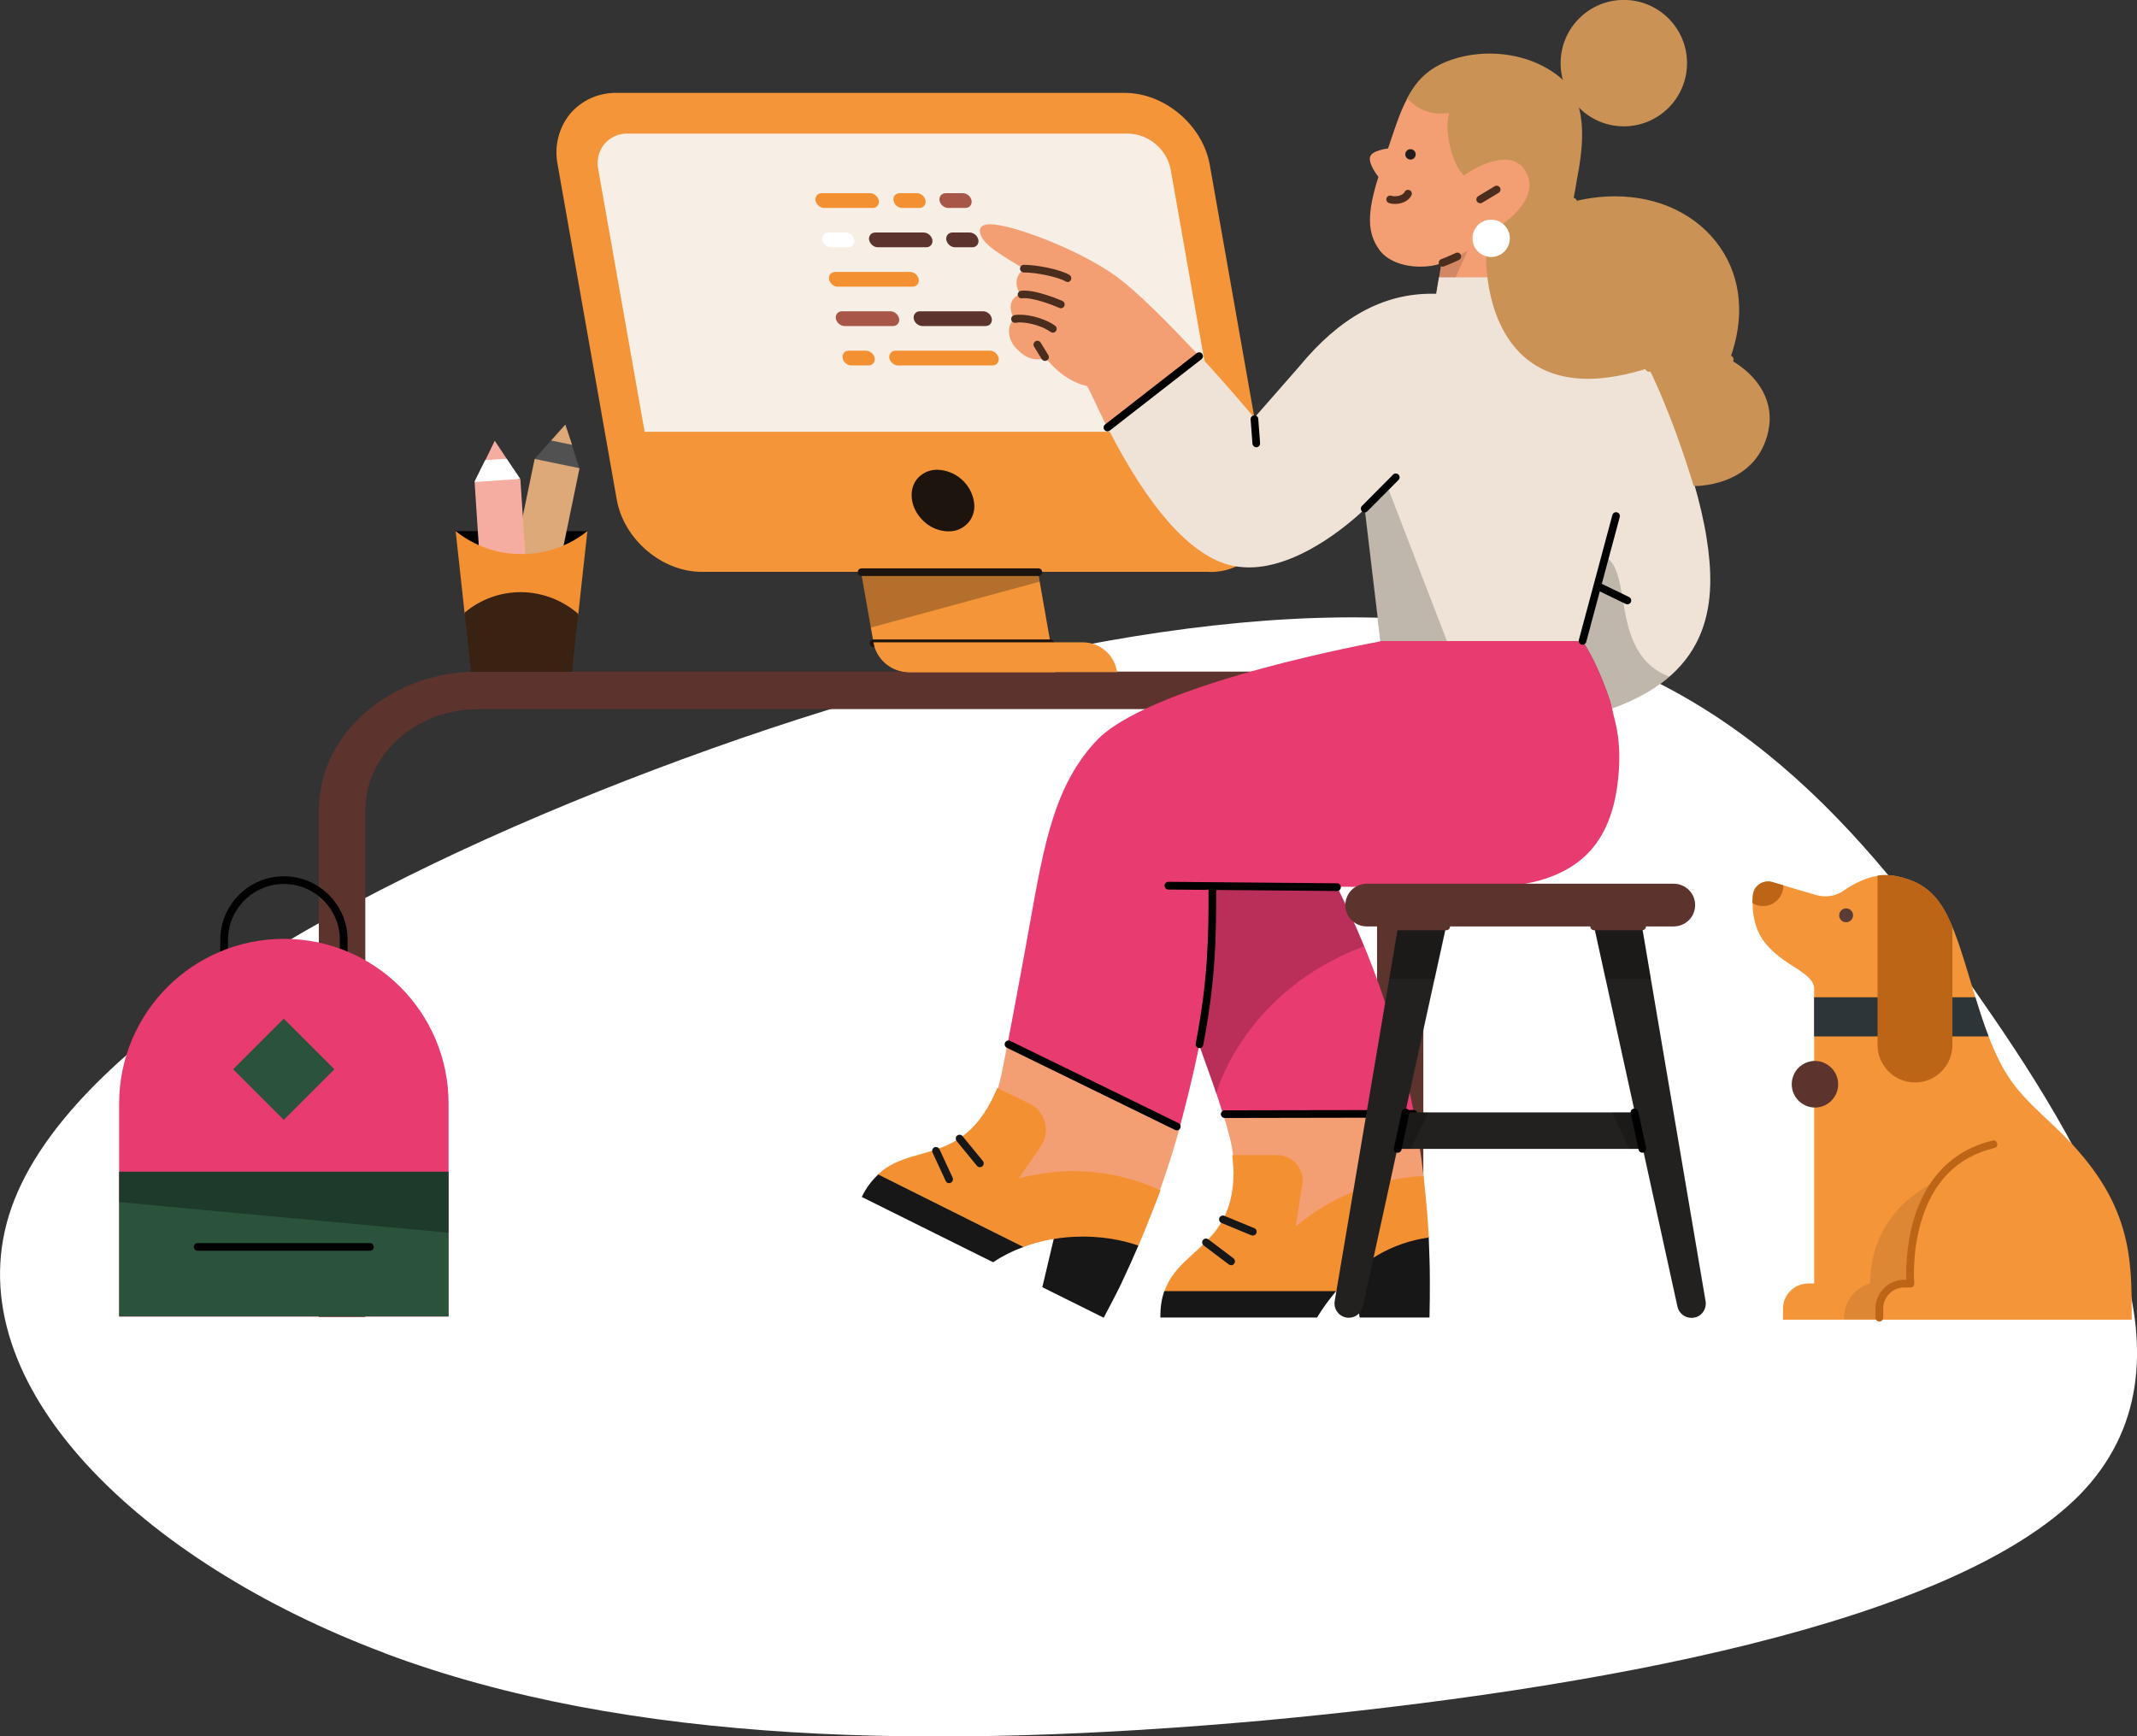 <?xml version="1.0" encoding="UTF-8"?><svg id="Calque_2" xmlns="http://www.w3.org/2000/svg" viewBox="0 0 246.11 199.97"><rect x="0" y="0" width="246.11" height="199.97" fill="#333333" stroke="none"/><defs><style>.cls-1{fill:#f49539;}.cls-2{fill:#f49f73;}.cls-3,.cls-4{fill:#4b2d1e;}.cls-5{fill:#fff;}.cls-6{fill:#efe3d7;}.cls-7{fill:#e83b6f;}.cls-8{fill:#f7eee5;}.cls-9,.cls-10,.cls-11,.cls-12,.cls-4{isolation:isolate;}.cls-9,.cls-12{opacity:.3;}.cls-9,.cls-13{fill:#1c140d;}.cls-14{fill:#f39032;}.cls-15{fill:#bc6517;}.cls-16{fill:#392212;}.cls-17{fill:#5c342d;}.cls-18{fill:#dda978;}.cls-10,.cls-12,.cls-19{fill:#010101;}.cls-10,.cls-4{opacity:.2;}.cls-20{fill:#171717;}.cls-21{fill:#ca9255;}.cls-22{fill:#a85647;}.cls-23{fill:#2d3538;}.cls-24{fill:#515151;}.cls-11{fill:#593716;opacity:.15;}.cls-25{fill:#2b533c;}.cls-26{fill:#23211f;}.cls-27{fill:#f6ada1;}.cls-28{fill:#231f20;}.cls-29{fill:#5a3b35;}</style></defs><g id="Calque_1-2"><path class="cls-5" d="m44.28,190.38c-28.09-10.54-49.26-30.87-43.25-50.41,6.02-19.44,39.41-38.12,74.31-51.32,34.91-13.21,71.52-20.96,97.68-16.07,25.96,4.92,41.48,22.6,55.15,42.57,13.84,19.83,25.85,42.07,11.38,56.97-14.67,14.92-55.82,22.49-93.99,26.03-37.99,3.4-73.18,2.79-101.27-7.75Z"/><path class="cls-17" d="m163.93,151.68h-5.34v-58.34c0-6.43-5.84-11.67-13-11.67H55.07c-7.16,0-13,5.24-13,11.67v58.34h-5.35v-58.34c0-8.82,8.23-15.99,18.34-15.99h90.52c10.11,0,18.34,7.17,18.34,15.99v58.34Z"/><path class="cls-1" d="m121.57,77.42l-3.26-18.54h-20.38s2.65,15.02,2.65,15.02c.17.99.68,1.88,1.45,2.53.77.65,1.74.99,2.75.99h16.79Z"/><path class="cls-9" d="m119.73,66.99l-1.43-8.11h-20.38s2.36,13.4,2.36,13.4l19.45-5.29Z"/><path class="cls-1" d="m139.27,65.87c1.03.03,2.04-.17,2.98-.58.93-.41,1.77-1.03,2.44-1.81.66-.82,1.14-1.77,1.39-2.8.25-1.03.26-2.09.05-3.13l-6.8-38.54c-.81-4.59-5.2-8.31-9.78-8.31h-58.46c-1.03-.03-2.04.17-2.98.58-.94.41-1.77,1.03-2.44,1.81-.67.82-1.14,1.77-1.39,2.8-.25,1.03-.26,2.09-.05,3.12l6.8,38.54c.82,4.58,5.2,8.31,9.78,8.31h58.46Z"/><path class="cls-8" d="m140.15,49.73l-5.33-30.22c-.23-1.13-.83-2.15-1.71-2.9-.88-.75-1.98-1.18-3.14-1.22h-57.67c-.51-.02-1.02.08-1.48.29-.47.21-.88.51-1.21.9-.33.4-.56.88-.69,1.39-.12.51-.13,1.03-.02,1.55l5.34,30.21h65.92Z"/><path class="cls-13" d="m109.23,61.19c.43.02.86-.06,1.25-.24.39-.17.74-.43,1.03-.75.28-.32.49-.71.6-1.13.12-.42.13-.85.06-1.27-.16-1.01-.67-1.93-1.44-2.6-.77-.68-1.74-1.06-2.77-1.1-.41,0-.83.07-1.21.23-.38.16-.73.4-1.02.7-1.21,1.32-.91,3.57.67,5.02.76.72,1.77,1.13,2.82,1.15h0Z"/><path class="cls-13" d="m119.59,66.34h-20.37c-.24,0-.44-.2-.44-.44s.2-.44.44-.44h20.37c.24,0,.44.2.44.44s-.2.44-.44.44Z"/><path class="cls-13" d="m120.97,74.53h-20.37c-.24,0-.44-.2-.44-.44s.2-.44.44-.44h20.37c.24,0,.44.2.44.44s-.2.44-.44.44Z"/><path class="cls-1" d="m128.66,77.42l-.04-.17c-.16-.91-.64-1.75-1.36-2.34-.71-.6-1.61-.93-2.54-.93h-24.13c.17.96.67,1.83,1.42,2.46.75.63,1.7.97,2.67.97h23.98Z"/><path class="cls-8" d="m115.4,16.41h-26.94l5.41,31.52h26.94l-5.41-31.52Z"/><path class="cls-14" d="m94.63,22.25h5.57c.23,0,.46.09.65.25.19.16.31.38.36.6h0c.04.23-.02.44-.15.6-.13.16-.33.25-.56.25h-5.57c-.23,0-.46-.09-.65-.25-.19-.16-.31-.38-.36-.6h0c-.04-.23.02-.44.15-.6.13-.16.33-.25.56-.25h0Z"/><path class="cls-14" d="m103.61,22.25h1.98c.23,0,.46.09.65.25.19.16.31.38.35.6h0c.04.23-.02.44-.15.6-.13.16-.33.25-.56.25h-1.98c-.23,0-.46-.09-.65-.25-.19-.16-.31-.38-.35-.6h0c-.04-.23.02-.44.15-.6.13-.16.33-.25.56-.25h0Z"/><path class="cls-22" d="m108.91,22.25h1.98c.23,0,.46.09.65.25.19.16.31.38.35.6h0c.04.23-.02.44-.15.6-.13.16-.33.25-.56.25h-1.98c-.23,0-.46-.09-.64-.25-.19-.16-.32-.38-.36-.6-.04-.23.02-.44.15-.6.13-.16.33-.25.56-.25Z"/><path class="cls-22" d="m96.97,35.85h5.57c.23,0,.46.09.65.25.19.16.31.38.36.6h0c.04.23-.02.44-.15.6-.13.16-.33.25-.56.25h-5.57c-.23,0-.46-.09-.65-.25-.19-.16-.31-.38-.36-.6h0c-.04-.23.02-.44.15-.6.13-.16.33-.25.56-.25Z"/><path class="cls-17" d="m105.95,35.85h7.27c.23,0,.46.09.65.25.19.16.31.38.35.6h0c.04.23-.02.44-.15.6-.13.16-.33.25-.56.25h-7.28c-.23,0-.46-.09-.65-.25-.19-.16-.31-.38-.35-.6h0c-.04-.23.02-.44.15-.6.13-.16.33-.25.56-.25h0Z"/><path class="cls-14" d="m96.19,31.32h8.62c.23,0,.46.09.65.25.19.16.31.38.35.6.04.23-.02.44-.15.6-.13.16-.33.25-.56.25h-8.62c-.23,0-.46-.09-.64-.25-.19-.16-.32-.38-.36-.6h0c-.04-.23.02-.44.15-.6.13-.16.33-.25.56-.25Z"/><path class="cls-17" d="m100.8,26.78h5.57c.23,0,.46.09.65.25.19.16.31.38.36.6h0c.04.23-.02.44-.15.6-.13.16-.33.25-.56.25h-5.57c-.23,0-.46-.09-.65-.25-.19-.16-.31-.38-.36-.6h0c-.04-.23.02-.44.15-.6.13-.16.33-.25.56-.25h0Z"/><path class="cls-5" d="m95.41,26.78h1.98c.23,0,.46.09.65.25.19.16.31.38.35.6.04.23-.02.44-.15.6-.13.16-.33.25-.56.25h-1.98c-.23,0-.46-.09-.65-.25-.19-.16-.31-.38-.35-.6h0c-.04-.23.02-.44.15-.6.13-.16.33-.25.56-.25h0Z"/><path class="cls-17" d="m109.69,26.78h1.98c.23,0,.46.09.65.25.19.16.31.38.36.6h0c.04.23-.02.44-.15.6-.13.16-.33.25-.56.25h-1.98c-.23,0-.46-.09-.65-.25s-.31-.38-.36-.6h0c-.04-.23.02-.44.15-.6.13-.16.33-.25.56-.25Z"/><path class="cls-14" d="m103.13,40.39h10.87c.23,0,.46.09.65.25.19.16.31.38.36.6h0c.04.23-.02.44-.15.6-.13.16-.33.25-.56.25h-10.87c-.23,0-.46-.09-.65-.25-.19-.16-.31-.38-.36-.6h0c-.04-.23.02-.44.15-.6.13-.16.33-.25.56-.25h0Z"/><path class="cls-14" d="m97.75,40.39h1.98c.23,0,.46.09.65.25.19.16.31.38.35.6.04.23-.02.44-.15.6-.13.16-.33.25-.56.25h-1.98c-.23,0-.46-.09-.65-.25-.19-.16-.31-.38-.35-.6h0c-.04-.23.02-.44.15-.6.13-.16.33-.25.56-.25Z"/><path class="cls-20" d="m127.19,151.61c.67-1.27,1.31-2.47,1.91-3.71.86-1.82,1.48-3.22,2.02-4.48l.02-.04h-.02c-.84-.3-3.15-1.03-6.4-1.03-1.14,0-2.25.09-3.33.28h-.02l-1.33,5.62,7.08,3.52.06-.15Z"/><path class="cls-2" d="m179.52,32.07c.39-2.08.9-4.77,1.29-6.93.32-1.72.6-5.62.73-6.37,0,0-13.22-12.09-14.73-11.48-2.04.79-3.43,1.95-4.44,3.54-.94,1.5-1.54,3.39-2.32,5.69l-.19.58c-.24.02-1.91.26-2.08.99-.19.77.82,2.1.97,2.28-1.33,4.18-1.31,6.46.11,8.41.86,1.2,2.64,1.93,4.74,1.93.9,0,1.74-.13,2.4-.39l-.56,3.43,14.08-1.67Z"/><path class="cls-4" d="m166.82,33.72l2.21-4.85c-1.7.94-3.03,1.44-3.03,1.44l-.39,2.34,1.2,1.07Z"/><path class="cls-3" d="m160.65,23.49c-.25,0-.5-.04-.7-.11-.23-.08-.35-.33-.27-.56.08-.23.33-.35.56-.27.39.13,1.28.04,1.52-.44.11-.22.37-.31.59-.2.22.11.31.37.2.59-.35.7-1.18.99-1.9.99Z"/><path class="cls-28" d="m162.44,18.38c-.33,0-.6-.27-.6-.6s.27-.6.6-.6.6.27.6.6-.27.6-.6.6Z"/><path class="cls-3" d="m170.47,23.41c-.15,0-.3-.08-.38-.21-.13-.21-.06-.48.15-.61l1.89-1.14c.21-.13.48-.06.61.15.13.21.06.48-.15.61l-1.89,1.14c-.07.04-.15.06-.23.06Z"/><path class="cls-21" d="m187.01,14.55c-4.02,0-7.28-3.26-7.28-7.28s3.26-7.28,7.28-7.28,7.28,3.26,7.28,7.28-3.26,7.28-7.28,7.28Z"/><path class="cls-2" d="m163.34,136.82l.6-1.33v-.02c-.26-2.36-.64-4.79-1.12-7.21l-1.07-3.22-21.42.34.54,2.92c.6,2.04,1.03,3.56,1.14,4.79l5.62,11.18,15.71-7.45Z"/><path class="cls-20" d="m164.63,151.74v-.04c.04-1.46.04-2.9.04-4.29,0-1.7-.07-3.35-.13-4.94v-.04h-.04c-3.18.47-6.14,1.82-8.57,3.95l-.02.02.67,5.34h8.05Z"/><path class="cls-14" d="m153.77,148.82c2.9-3.56,6.5-5.67,10.73-6.29h.04v-.15c-.04-.62-.06-1.24-.11-1.82-.11-1.61-.43-4.62-.47-5.07,0-.02-.02-.04-.06-.04-8.11.39-13.46,4.77-14.58,5.75-.04.04-.11,0-.09-.04l.75-4.7c.13-.77-.04-1.57-.51-2.19-.45-.65-1.14-1.07-1.91-1.2-.15-.02-.32-.04-.49-.04h-5.09s-.06.02-.06.07c.02.3.15,1.57.15,1.91-.02,5.17-2.32,7.28-4.55,9.29-1.07.97-2.08,1.89-2.81,3.11-.26.43-.45.88-.62,1.35l-.02.06h19.71Z"/><path class="cls-7" d="m162.85,128.3v-.04c-1.72-9.04-4.68-17.8-8.82-26.02l-1.33-2.6c9.32-.02,17.3-2.79,20.89-7.26,1.84-2.32,2.47-4.94,1.82-7.79-1.5-6.5-3.93-10.69-3.95-10.71l-.06-.13-.07.97c-1.16.13-28.37,3.44-36.79,13.42-5.64,6.7-.49,20.95,3.63,32.39,1.01,2.81,1.98,5.47,2.68,7.77h22Z"/><path class="cls-10" d="m140.11,125.78c.04-.11,3.24-11.63,16.94-16.78l.04-.02-.02-.04c-.97-2.34-2-4.6-3.07-6.72-.43-.84-.69-1.37-.82-1.61t-.19-.45v-.02l-20.82-6.2v.04c-.92,7.43,2.9,18.03,5.97,26.53.69,1.87,1.31,3.63,1.87,5.28l.04.13.06-.13Z"/><path class="cls-20" d="m144.28,142.3c-.06,0-.11-.01-.17-.03l-3.44-1.42c-.23-.09-.33-.35-.24-.58.09-.23.35-.33.58-.24l3.44,1.42c.23.09.33.35.24.58-.07.17-.24.27-.41.27Z"/><path class="cls-20" d="m141.79,145.72c-.09,0-.19-.03-.27-.09l-2.9-2.19c-.19-.15-.23-.42-.09-.62.15-.19.42-.23.62-.09l2.9,2.19c.19.15.23.42.09.62-.09.11-.22.18-.35.18Z"/><path class="cls-19" d="m141.04,128.76c-.24,0-.44-.2-.44-.44,0-.24.2-.44.44-.44l21.76-.04h0c.24,0,.44.2.44.44,0,.24-.2.44-.44.44l-21.76.04h0Z"/><path class="cls-2" d="m133.57,137.12c.9-2.49,1.72-5.13,2.36-7.47l.04-1.82-19.02-9.38-.92,1.76c-.56,2.92-.88,4.59-1.14,5.17l1.2,12.77,16.38-.64,1.1-.39Z"/><path class="cls-14" d="m117.75,143.66c2.17-.82,4.51-1.24,6.96-1.24,3.22,0,5.52.73,6.35,1.03l.04.02.02-.04c.28-.58,2-4.89,2.51-6.27l.02-.09-.09-.02c-3.15-1.44-6.55-2.17-10.07-2.17-3.26,0-6.3.9-6.16.82l2.51-3.63c1.07-1.55.69-3.67-.86-4.74-.15-.11-4.12-2.02-4.12-2.02,0,0-.47,1.05-.62,1.33-2.34,4.62-5.32,5.47-8.22,6.29-1.4.38-2.7.77-3.91,1.54-.39.26-.75.56-1.07.86l.02.09,16.68,8.24Z"/><path class="cls-7" d="m135.86,129.86c1.63-6.14,2.71-11.05,3.24-15.6.49-4.14.58-7.73.56-12.17l31.21.09c4.14,0,8.74-.73,11.83-3.73,2.21-2.15,3.2-5.13,3.58-8.11.32-2.47.32-5-.3-7.38-.69-2.6-.71-4.77-1.78-6.76l-1.95-3.03h-22.37l-.97.71c-.34.07-6.46,1.18-13.59,3.11-12.17,3.31-16.96,6.23-18.83,8.09-5.02,5.17-6.22,11.98-7.9,21.38-.28,1.54-.56,3.15-.88,4.83l-.21,1.16c-.54,2.85-1.03,5.58-1.48,7.86l19.83,9.57Z"/><path class="cls-19" d="m138.14,120.71s-.06,0-.08,0c-.24-.05-.4-.28-.35-.52,1.4-7.27,1.49-12.22,1.47-17.95,0-.24.2-.44.44-.44h0c.24,0,.44.2.44.44.02,5.77-.08,10.77-1.49,18.12-.04.21-.23.36-.43.36Z"/><path class="cls-20" d="m112.85,134.43c-.13,0-.25-.06-.34-.16l-2.34-2.86c-.15-.19-.13-.47.06-.62.19-.15.47-.13.62.06l2.34,2.86c.15.19.13.47-.06.62-.08.07-.18.1-.28.1Z"/><path class="cls-20" d="m109.31,136.27c-.17,0-.33-.09-.4-.26l-1.52-3.28c-.1-.22,0-.48.21-.59.22-.1.48,0,.59.21l1.52,3.28c.1.22,0,.48-.21.59-.06.03-.12.04-.19.04Z"/><path class="cls-19" d="m135.52,130.18c-.07,0-.13-.01-.19-.04l-19.38-9.47c-.22-.11-.31-.37-.2-.59.11-.22.37-.31.59-.2l19.38,9.47c.22.11.31.37.2.59-.08.16-.23.25-.4.25Z"/><path class="cls-2" d="m138.18,41.86l-.04-.84c-3.37-3.56-7.17-7.51-9.94-9.44-4.19-2.92-11.66-5.75-14.15-5.75-.79,0-1.18.24-1.2.71-.02,1.31,1.82,2.45,4.4,4.01.26.15.54.32.82.49-.32.06-.64.36-.84.77-.3.67-.19,1.44.32,2.06-.54.17-.9.49-1.07.97-.19.58-.06,1.27.34,1.87-.39.34-.6.82-.62,1.37-.02.84.41,1.65.86,2.06.68.69,1.35,1.25,2.49,1.25.28,0,.58-.04.92-.11,1.33,1.67,3.01,2.81,4.72,3.18.21.34.54,1.05,1.01,2.04.37.75.8,1.7,1.31,2.73l.43.3,10.24-7.66Z"/><path class="cls-6" d="m185.71,81.59c11.68-4.19,11.93-12.66,10.84-19.58-.6-3.88-2.1-9.01-4.1-14.06-1.85-4.66-3.82-8.48-5.15-9.94-2.98-3.29-7.64-4.1-8.13-4.16.04-.21.08-.43.13-.67.06-.37.15-.77.24-1.2v-.04h-13.82l-.32,1.89h-.54c-5.62,0-10.6,2.75-15.24,8.39l-5.17,5.9c-.32-.39-3.03-3.63-6.29-7.15l-.02-.02-10.6,8.26c4.68,9.19,9.36,14.53,13.89,15.82.77.22,1.59.32,2.43.32,6.27,0,12.62-6.05,13.31-6.72l1.81,15.2h23.29c2.1,3.18,3.41,7.64,3.41,7.71l.02.04h.04Z"/><path class="cls-10" d="m182.23,73.84l2.6-9.72.04.02c1.31.69,1.63,2.64,2.02,4.89.54,3.26,1.22,7.32,5.34,8.89h.02c-1.63,1.42-3.76,2.66-6.55,3.67h-.04l-.02-.04c0-.07-1.31-4.53-3.41-7.71Z"/><path class="cls-10" d="m166.64,73.84l-6.82-17.71-2.68,2.51,1.81,15.2h7.7Z"/><path class="cls-19" d="m182.25,74.26s-.08,0-.11-.02c-.24-.06-.38-.31-.31-.54l3.86-14.38c.06-.24.31-.38.54-.31.24.06.38.31.31.54l-3.86,14.38c-.05.2-.23.33-.43.33Z"/><path class="cls-19" d="m187.42,69.6c-.06,0-.13-.01-.19-.04l-3.24-1.57c-.22-.11-.31-.37-.21-.59.11-.22.37-.31.59-.21l3.24,1.57c.22.11.31.37.21.59-.08.16-.23.25-.4.25Z"/><path class="cls-19" d="m157.16,59.02c-.11,0-.23-.04-.31-.13-.17-.17-.17-.45,0-.62l3.59-3.61c.17-.17.45-.17.62,0,.17.17.17.45,0,.62l-3.59,3.61c-.09.09-.2.13-.31.13Z"/><path class="cls-19" d="m144.68,51.51c-.23,0-.42-.18-.44-.41l-.21-2.79c-.02-.24.16-.46.41-.47.24-.02.46.16.47.41l.21,2.79c.02.24-.16.46-.41.47-.01,0-.02,0-.03,0Z"/><path class="cls-3" d="m122.94,32.47c-.08,0-.16-.02-.23-.06-.84-.5-3.31-1.03-4.8-1.03-.24,0-.44-.2-.44-.44s.2-.44.44-.44c1.5,0,4.18.52,5.25,1.16.21.13.28.4.15.61-.08.14-.23.22-.38.22Z"/><path class="cls-3" d="m122.17,35.5c-.06,0-.12-.01-.18-.04-.81-.36-3.16-1.25-4.29-1.1-.24.03-.46-.14-.49-.38-.03-.24.14-.46.38-.49,1.61-.21,4.64,1.12,4.76,1.17.22.1.32.36.23.58-.07.17-.23.26-.4.26Z"/><path class="cls-3" d="m121.25,38.31c-.09,0-.18-.03-.26-.08-1.25-.89-3.22-1.22-4.01-1.06-.24.05-.47-.11-.52-.35-.05-.24.11-.47.35-.52,1.1-.22,3.31.22,4.7,1.21.2.14.25.42.1.62-.09.12-.22.19-.36.19Z"/><path class="cls-3" d="m120.35,41.57c-.15,0-.29-.08-.38-.21l-.88-1.44c-.13-.21-.06-.48.15-.61.21-.13.48-.06.61.15l.88,1.44c.13.21.06.48-.15.61-.07.04-.15.06-.23.06Z"/><path class="cls-3" d="m166.13,30.71c-.18,0-.35-.11-.41-.29-.09-.23.03-.48.26-.57.93-.35,1.65-.71,1.66-.71.22-.11.48-.02.59.2.11.22.02.48-.2.59-.03.02-.76.38-1.74.75-.05.02-.1.03-.16.03Z"/><path class="cls-21" d="m203.65,49.65c.71-3.2-.94-6.29-4.44-8.26,1.76-4.74,1.37-9.32-1.12-12.92-2.58-3.71-6.98-5.86-12.11-5.86-1.59,0-3.2.21-4.83.62.06-.37.13-.71.19-1.01.08-.43.15-.8.19-1.05l.04-.28c.58-3.07,1.65-8.8-1.65-11.76-2.12-1.89-5.17-2.96-8.37-2.96-1.69,0-3.39.3-4.89.9-2.1.82-3.52,2.15-4.59,4.23,0,0,1.33,1.78,3.78,1.78.54,0,1.12-.09,1.03-.04-.56,1.97.27,5.23,1.27,6.64l.31.4.11.14c.2-.14,2.56-1.83,4.71-1.83,1.24,0,2.12.58,2.62,1.74,1.52,3.58-4.44,6.7-4.51,6.74h-.02v.02c-.39,1.5-.67,8.29,2.83,12.79,2.04,2.62,4.96,3.95,8.69,3.95,2.08,0,4.42-.43,6.98-1.24.24.45,2.7,5.39,5.19,13.59,0,0,7.17.21,8.59-6.31Z"/><path class="cls-19" d="m153.98,102.62h0l-19.42-.17c-.24,0-.44-.2-.44-.45,0-.24.2-.44.44-.44h0l19.42.17c.24,0,.44.2.44.45,0,.24-.2.44-.44.44Z"/><path class="cls-5" d="m171.73,29.6c-1.18,0-2.15-.96-2.15-2.15s.96-2.15,2.15-2.15,2.15.96,2.15,2.15-.96,2.15-2.15,2.15Z"/><path class="cls-21" d="m178.39,24.89c-.16,0-.32-.09-.39-.24-.11-.22-.03-.48.19-.59,1.08-.55,2-.96,2.83-1.25.23-.08.48.04.56.27.08.23-.04.48-.27.56-.78.27-1.67.66-2.71,1.2-.06.03-.13.05-.2.05Z"/><path class="cls-21" d="m197.49,45.07c-.08,0-.16-.02-.23-.07-.21-.13-.27-.4-.14-.61.7-1.11,1.26-2.18,1.68-3.18.1-.22.35-.33.58-.23.22.1.33.35.23.58-.44,1.04-1.03,2.15-1.75,3.3-.08.13-.23.21-.38.21Z"/><path class="cls-21" d="m189.91,42.82c-.19,0-.37-.13-.43-.33-.06-.24.08-.48.31-.54,1.89-.51,2.9-1.31,2.91-1.31.19-.15.47-.12.62.07.15.19.12.47-.07.62-.05.04-1.17.92-3.23,1.48-.04.01-.08.02-.11.02Z"/><path class="cls-19" d="m127.54,49.68c-.13,0-.26-.06-.35-.17-.15-.19-.12-.47.08-.62l10.56-8.22c.19-.15.47-.12.62.08.15.19.12.47-.08.62l-10.56,8.22c-.08.06-.18.09-.27.09Z"/><path class="cls-20" d="m114.36,145.38c1.07-.71,2.21-1.29,3.41-1.72l.09-.04-16.72-8.35-.02.02c-.77.73-1.4,1.57-1.85,2.53l-.02.04,15.11,7.51Z"/><path class="cls-20" d="m151.68,151.74c.64-1.05,1.37-2.06,2.15-2.98l.04-.06h-19.77l-.02.02c-.34.97-.45,1.98-.45,2.98v.04h18.05Z"/><path class="cls-26" d="m159.73,132.32v-4.2h30.68v4.2h-30.68Z"/><path class="cls-10" d="m159.73,132.32v-4.2h4.77l-2.01,4.2h-2.76Z"/><path class="cls-10" d="m187.65,132.32l-2.01-4.2h4.77v4.2h-2.76Z"/><path class="cls-26" d="m153.71,149.86c-.02.08-.02.19-.02.27,0,.9.74,1.64,1.65,1.64.76,0,1.46-.55,1.61-1.28l10.28-46.97h-5.68l-7.84,46.34Z"/><path class="cls-26" d="m188.57,103.53h-5.68l10.3,46.97c.17.76.85,1.28,1.61,1.28.08,0,.17,0,.25-.02.45-.06.83-.29,1.08-.65.26-.36.36-.8.3-1.22l-7.87-46.36Z"/><path class="cls-19" d="m160.96,132.76s-.06,0-.09,0c-.24-.05-.39-.29-.34-.53l.91-4.2c.05-.24.29-.39.53-.34.24.05.39.29.34.53l-.91,4.2c-.04.21-.23.35-.43.35Z"/><path class="cls-19" d="m189.14,132.76c-.2,0-.39-.14-.43-.35l-.91-4.2c-.05-.24.1-.47.34-.53.24-.05.47.1.53.34l.91,4.2c.05.24-.1.47-.34.53-.03,0-.06.01-.09.01Z"/><path class="cls-10" d="m161.58,103.53l-1.57,9.2h5.24l2.01-9.2h-5.68Z"/><path class="cls-10" d="m188.57,103.53h-5.68l2.01,9.2h5.24l-1.57-9.2Z"/><path class="cls-17" d="m157.42,106.7h35.32c1.38,0,2.48-1.09,2.48-2.46s-1.1-2.46-2.48-2.46h-35.32c-1.38,0-2.48,1.09-2.48,2.46s1.1,2.46,2.48,2.46Z"/><path class="cls-17" d="m166.56,107.14h-5.53c-.24,0-.44-.2-.44-.44s.2-.44.44-.44h5.53c.24,0,.44.2.44.44s-.2.44-.44.44Z"/><path class="cls-17" d="m189.12,107.14h-5.53c-.24,0-.44-.2-.44-.44s.2-.44.44-.44h5.53c.24,0,.44.2.44.44s-.2.44-.44.44Z"/><path class="cls-24" d="m64.82,50.29l1.02.92s.02.02.02.04l.86,2.7s0,.04-.04.04l-2.7-.02s-2.26-.97-2.43-1.06v-.02l1.9-2.15s.02-.02.04-.02l1.32-.42Z"/><path class="cls-5" d="m59.9,55.13l-1.55-2.31-1.23-.16-1.24.32-1.24,2.5s0,.02.02.02l2.61.37,2.61-.72s.04,0,.02-.02Z"/><path class="cls-19" d="m55.9,65.34l8.04.14,3.67-4.27s0-.04-.02-.04h-15.09s-.02.02-.02.04l3.42,4.12Z"/><path class="cls-18" d="m57.67,71.67l3.9-18.79s.02-.02.02-.02l5.13,1.06s.02.02.02.02l-3.88,18.81-5.18-1.08Z"/><path class="cls-18" d="m65.12,48.93l.76,2.28s0,.02-.02.02l-2.34-.49s-.02-.02-.02-.04l1.59-1.78s.02,0,.04.02Z"/><path class="cls-27" d="m54.67,55.51l5.24-.35s.02,0,.02.02l1.25,19.16-5.27.34-1.25-19.16h.02Z"/><path class="cls-27" d="m56.96,50.8l-1.06,2.19,2.45-.16-1.36-2.05s-.02,0-.04.02Z"/><path class="cls-14" d="m60.06,63.81c2.73.02,5.4-.9,7.54-2.61.02-.02.04,0,.04.02l-1.04,9.48-1.69,5.7-9.63-.09-1.78-5.75-1.02-9.34s.02-.02.04-.02c2.15,1.71,4.81,2.63,7.54,2.61Z"/><path class="cls-16" d="m53.51,70.56c3.81-3.21,9.34-3.12,13.08.14v.02l-.72,6.65h-11.63l-.72-6.8Z"/><path class="cls-19" d="m39.58,112.92h-13.77c-.24,0-.44-.2-.44-.44v-4.23c0-4.04,3.29-7.33,7.33-7.33s7.33,3.29,7.33,7.33v4.23c0,.24-.2.44-.44.44Zm-13.33-.88h12.89v-3.79c0-3.55-2.89-6.44-6.44-6.44s-6.44,2.89-6.44,6.44v3.79Z"/><path class="cls-7" d="m32.69,108.13c10.49,0,18.97,8.48,18.97,18.97v24.53H13.72v-24.53c0-10.46,8.48-18.97,18.97-18.97Z"/><path class="cls-25" d="m51.66,134.95H13.72v16.67h37.94v-16.67Z"/><path class="cls-12" d="m13.72,134.95h37.94v7.03l-37.94-3.53v-3.5Z"/><path class="cls-19" d="m42.6,144.05h-19.84c-.24,0-.44-.2-.44-.44s.2-.44.44-.44h19.84c.24,0,.44.2.44.44s-.2.44-.44.44Z"/><path class="cls-25" d="m32.68,117.32l-5.83,5.83,5.83,5.83,5.83-5.83-5.83-5.83Z"/><path class="cls-1" d="m245.5,151.97v-.4c0-6.81,0-13.24-8.38-21.34-.28-.27-.55-.53-.81-.77-.21-.2-.41-.39-.61-.58-3.97-3.77-5.62-5.33-8.46-14.84l-.05-.19-.03-.1c-2.52-8.38-3.56-11.86-8.98-12.88-.36-.07-.71-.08-.98-.08-2.03,0-3.94,1.12-4.89,1.8-.61.42-1.33.64-2.08.64-.36,0-.73-.05-1.08-.15l-5.01-1.47c-.15-.05-.31-.07-.49-.07-.78,0-1.48.53-1.7,1.29-.03.11-.05.21-.07.34-.13,1.6.03,3.88,1.59,5.66,1.01,1.14,2.15,1.89,3.16,2.54h.02c1.28.85,2.28,1.5,2.28,2.53v33.92h-.67c-1.61,0-2.92,1.3-2.92,2.91v1.26h40.15Z"/><path class="cls-23" d="m229.02,119.37l-.02-.06c-.46-1.18-.92-2.55-1.49-4.43v-.02s-18.59,0-18.59,0v4.51s20.1,0,20.1,0h0Z"/><path class="cls-15" d="m220.55,124.67c2.37,0,4.3-1.93,4.3-4.3v-13.61c-1.52-3.8-3.48-5.33-6.69-5.89-.28-.05-.59-.09-.98-.09-.34,0-.59,0-.87.05l-.08.02v19.52c.01,2.37,1.95,4.3,4.32,4.3Z"/><path class="cls-17" d="m209.02,127.56c1.08,0,2.05-.64,2.47-1.66.27-.66.27-1.39,0-2.05-.27-.66-.8-1.17-1.46-1.46-.32-.13-.68-.2-1.01-.2-1.08,0-2.05.64-2.47,1.66-.27.66-.27,1.39,0,2.05.27.66.8,1.17,1.46,1.46.32.13.66.2,1.02.2Z"/><path class="cls-29" d="m212.61,106.22c-.44,0-.8-.36-.8-.8s.36-.8.8-.8.8.36.8.8-.36.8-.8.8Z"/><path class="cls-15" d="m203.06,104.35c1.28,0,2.32-1.05,2.32-2.34v-.05l-1.26-.38c-.1-.03-.22-.05-.34-.07h-.14c-.95,0-1.71.7-1.78,1.63-.02.27-.04.54-.04.85v.03h.02c.34.22.78.33,1.2.33Z"/><path class="cls-11" d="m216.47,151.97v-1.26c0-1.57,1.28-2.84,2.84-2.84h.75v-.04s0-.01,0-.03c-.08-1.16-.28-7.19,2.89-11.59l.07-.08-.11.02h-.02c-.76.33-7.48,3.41-7.5,11.68-.03,0-.84.19-1.62.85-.93.79-1.39,1.88-1.39,3.24v.04h4.08Z"/><path class="cls-15" d="m216.43,152.2c-.24,0-.44-.2-.44-.44v-1.05c0-1.83,1.49-3.32,3.32-3.32h.24c-.04-1.07-.04-3.79.79-6.74,1.42-4.99,4.58-8.21,9.14-9.29.24-.06.48.09.53.33.06.24-.09.48-.33.53-4.28,1.02-7.14,3.93-8.48,8.65-1.02,3.57-.75,6.9-.74,6.93.01.12-.03.25-.11.34s-.2.14-.33.14h-.71c-1.34,0-2.43,1.09-2.43,2.44v1.05c0,.24-.2.44-.44.44Z"/></g></svg>